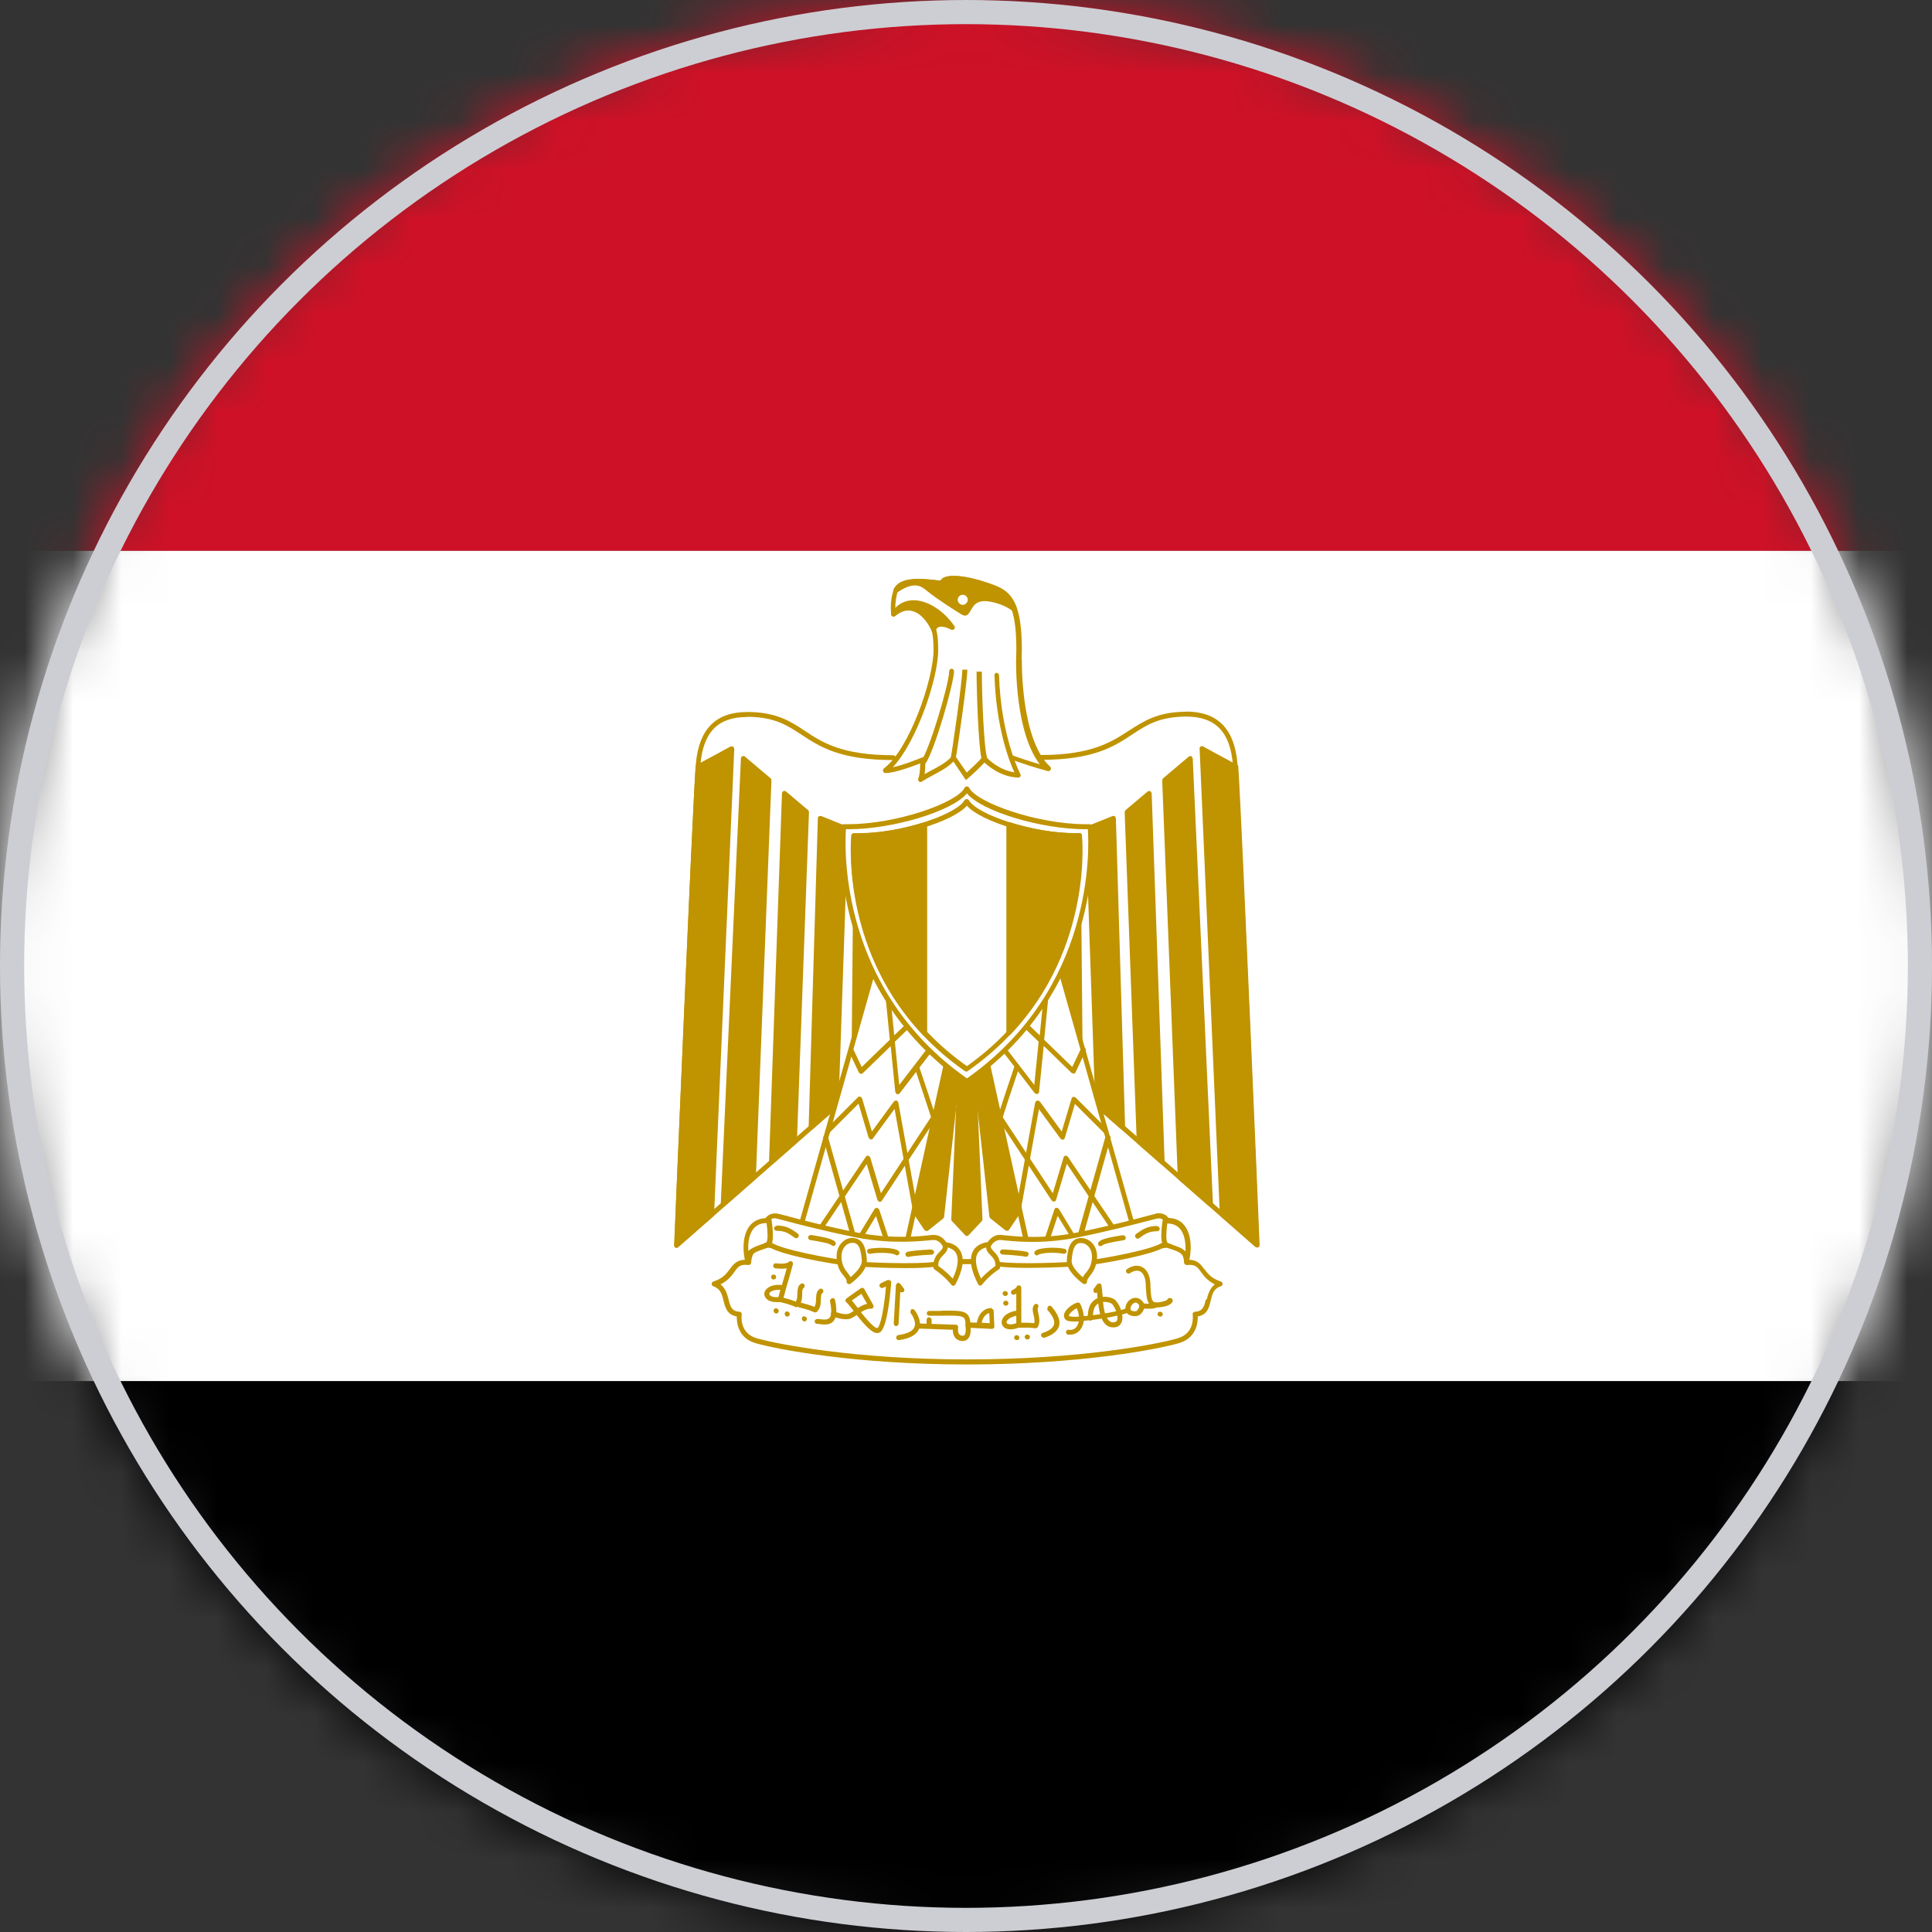 <svg width="40" height="40" viewBox="0 0 40 40" fill="none" xmlns="http://www.w3.org/2000/svg">
<rect x="0" y="0" width="40" height="40" fill="#333333" stroke="none"/>
<mask id="mask0_378_6347" style="mask-type:luminance" maskUnits="userSpaceOnUse" x="0" y="0" width="40" height="40">
<path d="M20 40C31.046 40 40 31.046 40 20C40 8.954 31.046 0 20 0C8.954 0 0 8.954 0 20C0 31.046 8.954 40 20 40Z" fill="white"/>
</mask>
<g mask="url(#mask0_378_6347)">
<path d="M58.675 -5.786H-18.684V11.405H58.675V-5.786Z" fill="#CE1126"/>
<path d="M58.675 11.405H-18.684V28.596H58.675V11.405Z" fill="white"/>
<path d="M58.675 28.596H-18.684V45.786H58.675V28.596Z" fill="black"/>
<path fill-rule="evenodd" clip-rule="evenodd" d="M24.553 26.136C24.553 26.136 24.567 25.732 24.149 25.777C23.149 25.882 21.585 26.118 20.021 26.118C18.458 26.118 16.894 25.882 15.894 25.777C15.476 25.732 15.49 26.136 15.49 26.136C15.103 26.096 15.235 26.436 14.785 26.582C15.149 26.704 14.908 27.186 15.303 27.209C15.303 27.209 15.235 27.636 15.653 27.759C16.072 27.882 17.699 28.2 20.021 28.2C22.344 28.2 23.971 27.882 24.39 27.759C24.808 27.636 24.74 27.209 24.74 27.209C25.135 27.186 24.894 26.704 25.258 26.582C24.808 26.441 24.94 26.096 24.553 26.136Z" fill="white"/>
<path d="M24.93 26.273C24.857 26.173 24.789 26.082 24.607 26.082H24.598C24.589 26.014 24.562 25.9 24.475 25.818C24.393 25.741 24.28 25.714 24.139 25.727C23.925 25.75 23.689 25.777 23.43 25.809C22.457 25.923 21.248 26.068 20.021 26.068C18.794 26.068 17.584 25.923 16.612 25.809C16.353 25.777 16.116 25.75 15.903 25.727C15.762 25.714 15.648 25.745 15.566 25.818C15.475 25.9 15.453 26.014 15.444 26.082H15.434C15.253 26.082 15.184 26.177 15.112 26.273C15.043 26.364 14.971 26.468 14.771 26.532C14.748 26.541 14.734 26.559 14.734 26.582C14.734 26.605 14.748 26.623 14.771 26.632C14.916 26.682 14.948 26.796 14.98 26.927C15.012 27.064 15.053 27.223 15.253 27.255C15.253 27.382 15.28 27.704 15.643 27.809C16.071 27.932 17.689 28.25 20.025 28.25C22.362 28.25 23.984 27.932 24.407 27.809C24.771 27.704 24.803 27.382 24.798 27.255C24.998 27.223 25.034 27.068 25.066 26.927C25.098 26.796 25.125 26.677 25.275 26.632C25.298 26.623 25.312 26.605 25.312 26.582C25.312 26.559 25.298 26.541 25.275 26.532C25.075 26.468 25.003 26.364 24.934 26.273H24.93ZM24.966 26.904C24.93 27.059 24.898 27.15 24.739 27.159C24.725 27.159 24.712 27.168 24.703 27.177C24.694 27.191 24.689 27.204 24.694 27.218C24.694 27.232 24.748 27.605 24.38 27.709C23.957 27.832 22.353 28.145 20.025 28.145C17.698 28.145 16.093 27.827 15.671 27.709C15.303 27.605 15.353 27.232 15.357 27.218C15.357 27.204 15.357 27.191 15.348 27.177C15.339 27.168 15.325 27.159 15.312 27.159C15.153 27.15 15.121 27.059 15.084 26.904C15.057 26.8 15.025 26.673 14.916 26.591C15.071 26.518 15.143 26.418 15.203 26.336C15.275 26.232 15.321 26.168 15.493 26.191C15.507 26.191 15.521 26.191 15.534 26.177C15.543 26.168 15.553 26.154 15.553 26.136C15.553 26.136 15.553 25.982 15.648 25.895C15.707 25.841 15.793 25.818 15.903 25.832C16.116 25.855 16.353 25.882 16.612 25.914C17.589 26.027 18.803 26.173 20.034 26.173C21.266 26.173 22.48 26.027 23.457 25.914C23.716 25.882 23.953 25.855 24.166 25.832C24.28 25.818 24.362 25.841 24.421 25.895C24.516 25.986 24.516 26.136 24.516 26.136C24.516 26.15 24.521 26.164 24.534 26.177C24.544 26.186 24.562 26.191 24.575 26.191C24.753 26.173 24.794 26.236 24.866 26.336C24.925 26.418 24.998 26.518 25.153 26.591C25.044 26.673 25.012 26.8 24.984 26.904H24.966Z" fill="#C09300"/>
<path d="M16.33 26.127C16.289 26.168 16.148 26.168 16.066 26.155C16.066 26.155 16.062 26.155 16.057 26.155C16.03 26.155 16.012 26.173 16.007 26.2C16.007 26.227 16.021 26.255 16.053 26.259C16.08 26.259 16.194 26.277 16.289 26.259C16.262 26.35 16.225 26.482 16.189 26.605C16.03 26.586 15.903 26.632 15.848 26.714C15.816 26.764 15.816 26.818 15.848 26.864C15.889 26.927 15.971 26.959 16.08 26.959C16.107 26.959 16.134 26.959 16.166 26.955C16.184 26.955 16.203 26.936 16.207 26.918C16.216 26.891 16.244 26.791 16.275 26.673C16.339 26.459 16.416 26.177 16.416 26.177C16.421 26.155 16.416 26.132 16.393 26.118C16.375 26.105 16.348 26.109 16.33 26.127ZM16.116 26.855C16.007 26.864 15.953 26.836 15.934 26.809C15.934 26.805 15.921 26.791 15.934 26.768C15.957 26.732 16.025 26.705 16.125 26.705C16.134 26.705 16.148 26.705 16.157 26.705C16.139 26.768 16.125 26.823 16.116 26.855Z" fill="#C09300"/>
<path d="M16.581 26.582C16.513 26.623 16.513 26.704 16.508 26.786C16.508 26.846 16.504 26.904 16.477 26.95C16.436 26.932 16.354 26.9 16.186 26.859C16.158 26.859 16.131 26.868 16.122 26.895C16.117 26.923 16.131 26.95 16.158 26.959C16.345 27.005 16.417 27.036 16.449 27.05C16.458 27.055 16.477 27.064 16.49 27.064C16.508 27.064 16.531 27.055 16.549 27.023C16.604 26.954 16.608 26.868 16.608 26.791C16.608 26.736 16.613 26.682 16.636 26.668C16.658 26.654 16.667 26.623 16.654 26.596C16.64 26.573 16.608 26.564 16.581 26.577V26.582Z" fill="#C09300"/>
<path d="M16.968 26.691C16.9 26.732 16.9 26.814 16.895 26.895C16.895 26.955 16.89 27.014 16.863 27.059C16.822 27.041 16.741 27.009 16.572 26.968C16.545 26.968 16.518 26.977 16.509 27.005C16.504 27.032 16.518 27.059 16.545 27.068C16.731 27.114 16.804 27.145 16.836 27.159C16.845 27.164 16.863 27.173 16.877 27.173C16.895 27.173 16.918 27.164 16.936 27.132C16.991 27.064 16.995 26.977 16.995 26.9C16.995 26.846 17 26.791 17.022 26.777C17.045 26.764 17.054 26.732 17.041 26.705C17.027 26.682 16.995 26.673 16.968 26.686V26.691Z" fill="#C09300"/>
<path d="M15.986 26.395C15.963 26.414 15.959 26.445 15.973 26.468C15.982 26.482 16 26.491 16.013 26.491C16.023 26.491 16.032 26.491 16.041 26.482H16.05C16.073 26.459 16.073 26.432 16.059 26.409C16.045 26.386 16.004 26.382 15.982 26.4L15.986 26.395Z" fill="#C09300"/>
<path d="M16.085 27.091C16.062 27.077 16.035 27.091 16.021 27.114C16.007 27.136 16.021 27.173 16.044 27.186C16.053 27.191 16.062 27.195 16.071 27.195C16.089 27.195 16.107 27.186 16.116 27.168C16.13 27.145 16.121 27.114 16.098 27.096H16.089L16.085 27.091Z" fill="#C09300"/>
<path d="M16.32 27.159C16.293 27.141 16.27 27.154 16.252 27.177C16.238 27.2 16.252 27.236 16.27 27.25C16.279 27.255 16.288 27.259 16.297 27.259C16.315 27.259 16.329 27.25 16.343 27.236C16.356 27.214 16.352 27.182 16.329 27.164H16.32V27.159Z" fill="#C09300"/>
<path d="M16.64 27.25C16.613 27.255 16.595 27.291 16.604 27.318C16.608 27.341 16.631 27.359 16.654 27.359H16.663C16.69 27.355 16.709 27.327 16.704 27.3V27.291C16.695 27.264 16.668 27.255 16.64 27.255V27.25Z" fill="#C09300"/>
<path d="M17.226 26.882C17.199 26.886 17.181 26.914 17.185 26.941C17.231 27.168 17.204 27.255 17.172 27.286C17.131 27.332 17.044 27.323 16.949 27.309H16.922C16.895 27.309 16.867 27.323 16.867 27.355C16.867 27.382 16.885 27.409 16.913 27.409H16.94C16.981 27.418 17.026 27.423 17.067 27.423C17.14 27.423 17.204 27.409 17.254 27.355C17.322 27.277 17.335 27.141 17.29 26.918C17.285 26.891 17.258 26.868 17.231 26.877L17.226 26.882Z" fill="#C09300"/>
<path d="M18.379 26.5L18.238 26.568C18.211 26.582 18.202 26.609 18.211 26.636C18.225 26.664 18.256 26.673 18.279 26.664L18.343 26.636C18.306 27.082 18.229 27.464 18.166 27.495C18.152 27.5 18.088 27.5 17.825 27.168C17.888 27.127 17.956 27.096 18.02 27.096C18.025 27.096 18.029 27.096 18.034 27.096C18.052 27.096 18.07 27.086 18.079 27.073C18.088 27.055 18.088 27.036 18.079 27.018L17.893 26.686C17.893 26.686 17.875 26.664 17.861 26.664C17.847 26.664 17.829 26.664 17.82 26.673L17.525 26.882C17.525 26.882 17.502 26.909 17.502 26.923C17.502 26.936 17.511 26.954 17.525 26.964C17.547 26.982 17.611 27.059 17.675 27.141C17.643 27.159 17.616 27.182 17.584 27.195C17.529 27.223 17.411 27.204 17.275 27.154C17.247 27.145 17.22 27.159 17.206 27.186C17.197 27.214 17.206 27.241 17.238 27.255C17.338 27.291 17.525 27.346 17.629 27.291C17.666 27.273 17.702 27.25 17.738 27.227C17.925 27.464 18.061 27.6 18.161 27.6C18.179 27.6 18.197 27.596 18.216 27.586C18.37 27.5 18.434 26.777 18.452 26.555C18.452 26.536 18.443 26.518 18.429 26.509C18.416 26.5 18.393 26.5 18.379 26.505V26.5ZM17.634 26.927L17.834 26.786L17.952 26.995C17.884 27.009 17.825 27.041 17.761 27.082C17.706 27.014 17.666 26.959 17.634 26.923V26.927Z" fill="#C09300"/>
<path d="M18.586 26.564C18.586 26.564 18.549 26.586 18.549 26.609L18.504 27.4C18.504 27.427 18.522 27.455 18.554 27.455C18.581 27.455 18.604 27.432 18.604 27.405L18.64 26.75C18.64 26.75 18.686 26.764 18.704 26.75C18.727 26.732 18.731 26.7 18.713 26.677L18.636 26.577C18.636 26.577 18.599 26.55 18.581 26.559L18.586 26.564Z" fill="#C09300"/>
<path d="M18.864 27.114C18.864 27.114 18.837 27.164 18.855 27.186C18.855 27.186 18.983 27.35 18.933 27.473C18.901 27.559 18.782 27.614 18.601 27.641C18.573 27.641 18.551 27.673 18.555 27.7C18.555 27.727 18.582 27.745 18.605 27.745C18.605 27.745 18.61 27.745 18.614 27.745C18.837 27.714 18.978 27.636 19.028 27.514C19.101 27.332 18.942 27.132 18.933 27.123C18.914 27.1 18.883 27.096 18.86 27.114H18.864Z" fill="#C09300"/>
<path d="M19.234 27.273C19.206 27.273 19.184 27.296 19.184 27.327V27.455C19.184 27.482 19.211 27.505 19.238 27.505C19.265 27.505 19.288 27.482 19.288 27.45V27.323C19.288 27.296 19.261 27.273 19.234 27.273Z" fill="#C09300"/>
<path d="M20.541 27.082C20.541 27.082 20.441 27.068 20.355 27.141C20.287 27.195 20.246 27.277 20.223 27.386L20.041 27.377C20.041 27.377 20.014 27.382 20 27.395C19.991 27.409 19.987 27.423 19.987 27.436C20 27.5 20 27.605 19.969 27.641C19.964 27.65 19.951 27.655 19.923 27.655C19.891 27.655 19.869 27.636 19.855 27.618C19.828 27.577 19.832 27.509 19.837 27.486C19.837 27.473 19.837 27.455 19.828 27.445C19.819 27.432 19.805 27.427 19.787 27.427L18.996 27.4C18.969 27.395 18.946 27.423 18.941 27.45C18.941 27.477 18.964 27.5 18.991 27.505L19.728 27.532C19.728 27.577 19.732 27.636 19.769 27.686C19.8 27.732 19.851 27.759 19.91 27.764C19.919 27.764 19.928 27.764 19.932 27.764C19.987 27.764 20.019 27.741 20.041 27.718C20.096 27.659 20.101 27.559 20.096 27.491L20.26 27.5L20.537 27.514C20.537 27.514 20.564 27.509 20.573 27.5C20.582 27.491 20.591 27.477 20.587 27.464L20.573 27.145C20.573 27.118 20.555 27.1 20.528 27.096L20.541 27.082ZM20.323 27.391C20.355 27.241 20.432 27.2 20.482 27.186L20.491 27.395L20.323 27.386V27.391Z" fill="#C09300"/>
<path d="M19.483 27.141C19.41 27.141 19.328 27.141 19.238 27.141C19.21 27.141 19.188 27.164 19.188 27.191C19.188 27.218 19.21 27.241 19.238 27.241C19.328 27.241 19.415 27.241 19.488 27.241C19.965 27.232 19.983 27.241 19.992 27.427C19.992 27.455 20.015 27.477 20.042 27.477C20.069 27.477 20.092 27.45 20.092 27.423C20.083 27.127 19.942 27.132 19.483 27.136V27.141Z" fill="#C09300"/>
<path d="M20.828 26.732H20.819C20.792 26.723 20.769 26.741 20.76 26.768C20.751 26.796 20.773 26.823 20.801 26.832C20.805 26.832 20.81 26.832 20.814 26.832C20.837 26.832 20.86 26.818 20.864 26.796C20.873 26.768 20.855 26.741 20.828 26.732Z" fill="#C09300"/>
<path d="M20.84 26.932H20.831C20.803 26.923 20.781 26.941 20.772 26.968C20.762 26.995 20.785 27.027 20.812 27.032C20.817 27.032 20.822 27.032 20.826 27.032C20.849 27.032 20.872 27.018 20.876 26.995C20.885 26.968 20.867 26.941 20.84 26.932Z" fill="#C09300"/>
<path d="M21.066 27.645H21.057C21.03 27.636 21.007 27.655 20.998 27.682C20.989 27.709 21.012 27.736 21.039 27.745C21.044 27.745 21.048 27.745 21.053 27.745C21.075 27.745 21.098 27.732 21.103 27.709C21.112 27.682 21.094 27.655 21.066 27.645Z" fill="#C09300"/>
<path d="M21.285 27.632H21.276C21.249 27.623 21.226 27.641 21.217 27.668C21.208 27.695 21.23 27.723 21.258 27.732C21.262 27.732 21.267 27.732 21.271 27.732C21.294 27.732 21.317 27.718 21.321 27.695C21.331 27.668 21.312 27.641 21.285 27.632Z" fill="#C09300"/>
<path d="M21.05 26.641C21.023 26.686 20.968 26.705 20.968 26.705C20.941 26.714 20.927 26.741 20.932 26.768C20.941 26.796 20.973 26.814 20.995 26.805C20.995 26.805 21.018 26.796 21.041 26.786C21.041 26.882 21.041 27.014 21.041 27.136C20.882 27.164 20.773 27.236 20.745 27.332C20.727 27.386 20.745 27.441 20.782 27.477C20.818 27.509 20.864 27.523 20.923 27.523C20.982 27.523 21.041 27.509 21.114 27.477C21.132 27.468 21.145 27.45 21.145 27.432C21.145 27.405 21.145 27.3 21.145 27.177C21.145 26.955 21.145 26.664 21.145 26.664C21.145 26.641 21.132 26.618 21.109 26.614C21.086 26.609 21.064 26.614 21.05 26.636V26.641ZM21.041 27.395C20.945 27.432 20.877 27.423 20.85 27.4C20.85 27.4 20.832 27.386 20.841 27.364C20.855 27.318 20.923 27.268 21.041 27.241C21.041 27.305 21.041 27.364 21.041 27.395Z" fill="#C09300"/>
<path d="M21.49 27.082C21.49 27.082 21.509 27.027 21.49 27.009C21.468 26.991 21.436 26.991 21.418 27.009C21.363 27.068 21.381 27.145 21.399 27.227C21.413 27.282 21.427 27.341 21.413 27.395C21.368 27.391 21.281 27.382 21.109 27.386C21.081 27.386 21.059 27.414 21.059 27.441C21.059 27.468 21.081 27.491 21.109 27.491C21.299 27.482 21.381 27.491 21.413 27.5C21.422 27.5 21.427 27.5 21.436 27.5C21.459 27.5 21.49 27.491 21.5 27.441C21.536 27.359 21.513 27.277 21.5 27.2C21.486 27.15 21.477 27.096 21.49 27.077V27.082Z" fill="#C09300"/>
<path d="M21.698 27.05C21.698 27.05 21.671 27.1 21.689 27.123C21.744 27.186 21.853 27.318 21.821 27.427C21.798 27.495 21.721 27.555 21.589 27.596C21.562 27.605 21.548 27.632 21.558 27.659C21.567 27.682 21.585 27.695 21.608 27.695C21.612 27.695 21.617 27.695 21.626 27.695C21.794 27.641 21.894 27.559 21.926 27.454C21.971 27.296 21.839 27.132 21.776 27.055C21.758 27.032 21.726 27.027 21.703 27.046L21.698 27.05Z" fill="#C09300"/>
<path d="M24.019 27.159H24.01C23.983 27.159 23.965 27.182 23.965 27.209C23.965 27.236 23.992 27.259 24.024 27.259C24.056 27.259 24.074 27.236 24.074 27.209C24.074 27.182 24.051 27.159 24.024 27.159H24.019Z" fill="#C09300"/>
<path d="M23.307 27.091C23.171 27.15 22.739 27.223 22.439 27.25C22.43 27.168 22.407 27.082 22.366 26.995C22.352 26.973 22.33 26.964 22.307 26.968C22.207 26.995 22.048 27.109 22.03 27.218C22.021 27.264 22.039 27.305 22.075 27.332C22.111 27.359 22.207 27.364 22.334 27.359C22.325 27.404 22.311 27.441 22.289 27.468C22.248 27.523 22.193 27.541 22.13 27.532C22.102 27.523 22.075 27.546 22.071 27.573C22.066 27.6 22.084 27.627 22.111 27.632C22.13 27.632 22.143 27.632 22.157 27.632C22.243 27.632 22.316 27.596 22.371 27.523C22.407 27.473 22.43 27.414 22.439 27.346C22.775 27.318 23.23 27.232 23.352 27.177C23.38 27.164 23.389 27.136 23.38 27.109C23.366 27.082 23.339 27.068 23.311 27.082L23.307 27.091ZM22.134 27.25C22.134 27.25 22.13 27.241 22.13 27.236C22.139 27.195 22.221 27.118 22.293 27.086C22.321 27.15 22.334 27.209 22.339 27.259C22.234 27.268 22.162 27.259 22.139 27.25H22.134Z" fill="#C09300"/>
<path d="M23.075 26.904C23.024 26.868 22.924 26.841 22.829 26.85C22.829 26.818 22.825 26.786 22.82 26.755C22.82 26.704 22.811 26.659 22.806 26.618C22.806 26.595 22.788 26.577 22.77 26.573C22.747 26.573 22.729 26.573 22.715 26.591L22.643 26.686C22.643 26.686 22.629 26.741 22.652 26.759C22.67 26.773 22.697 26.773 22.715 26.759C22.715 26.759 22.715 26.764 22.715 26.768C22.715 26.805 22.72 26.841 22.724 26.877C22.629 26.918 22.511 27.018 22.524 27.291C22.524 27.318 22.547 27.345 22.579 27.341C22.606 27.341 22.629 27.314 22.629 27.286C22.625 27.177 22.638 27.05 22.738 26.986C22.752 27.105 22.77 27.195 22.797 27.268C22.847 27.409 22.934 27.482 23.043 27.482H23.052C23.129 27.482 23.174 27.45 23.197 27.418C23.252 27.35 23.243 27.245 23.224 27.173C23.197 27.059 23.134 26.95 23.075 26.904ZM23.115 27.355C23.115 27.355 23.088 27.382 23.043 27.377C23.002 27.377 22.943 27.359 22.893 27.232C22.865 27.164 22.847 27.073 22.838 26.954C22.906 26.95 22.984 26.968 23.015 26.991C23.047 27.014 23.102 27.109 23.125 27.2C23.143 27.273 23.138 27.332 23.115 27.359V27.355Z" fill="#C09300"/>
<path d="M23.567 26.882C23.517 26.859 23.449 26.868 23.395 26.909C23.326 26.959 23.29 27.046 23.304 27.127C23.313 27.177 23.349 27.218 23.408 27.236C23.435 27.245 23.463 27.25 23.494 27.25C23.535 27.25 23.576 27.241 23.608 27.214C23.631 27.191 23.704 27.118 23.695 27.027C23.685 26.968 23.645 26.918 23.567 26.877V26.882ZM23.54 27.141C23.54 27.141 23.485 27.159 23.445 27.141C23.422 27.132 23.408 27.123 23.408 27.109C23.399 27.055 23.431 27.014 23.458 26.991C23.476 26.977 23.494 26.968 23.508 26.968C23.513 26.968 23.517 26.968 23.522 26.968C23.549 26.982 23.585 27.005 23.59 27.036C23.59 27.068 23.567 27.105 23.54 27.132V27.141Z" fill="#C09300"/>
<path d="M24.236 26.877C24.204 26.868 24.181 26.877 24.172 26.904C24.172 26.904 24.14 26.945 23.977 26.964C23.931 26.968 23.895 26.964 23.877 26.945C23.831 26.904 23.827 26.786 23.818 26.632V26.577C23.808 26.404 23.745 26.282 23.645 26.232C23.554 26.186 23.445 26.2 23.336 26.273C23.313 26.286 23.304 26.318 23.322 26.346C23.336 26.368 23.372 26.377 23.395 26.359C23.472 26.309 23.545 26.296 23.604 26.323C23.672 26.359 23.713 26.45 23.722 26.582V26.636C23.736 26.827 23.74 26.954 23.818 27.023C23.854 27.055 23.899 27.068 23.959 27.068C23.972 27.068 23.986 27.068 23.999 27.068C24.222 27.046 24.268 26.973 24.277 26.945C24.286 26.918 24.272 26.886 24.245 26.877H24.236Z" fill="#C09300"/>
<path d="M23.904 26.977C23.827 27 23.691 26.991 23.645 26.982C23.618 26.973 23.59 27 23.586 27.027C23.586 27.055 23.604 27.082 23.631 27.086C23.636 27.086 23.7 27.096 23.772 27.096C23.827 27.096 23.886 27.096 23.931 27.077C23.959 27.068 23.972 27.041 23.968 27.014C23.959 26.986 23.931 26.973 23.904 26.977Z" fill="#C09300"/>
<path fill-rule="evenodd" clip-rule="evenodd" d="M19.896 21.745L19.746 25.245L20.014 25.541L20.287 25.245L20.137 21.745H19.896Z" fill="#C09300"/>
<path d="M20.136 21.695H19.895C19.868 21.695 19.845 21.718 19.845 21.745L19.695 25.245C19.695 25.245 19.7 25.273 19.709 25.282L19.982 25.573C19.982 25.573 20.004 25.591 20.018 25.591C20.032 25.591 20.045 25.586 20.054 25.573L20.327 25.282C20.327 25.282 20.341 25.259 20.341 25.245L20.191 21.745C20.191 21.718 20.168 21.695 20.141 21.695H20.136ZM20.014 25.464L19.795 25.227L19.945 21.796H20.091L20.236 25.227L20.018 25.464H20.014Z" fill="#C09300"/>
<path fill-rule="evenodd" clip-rule="evenodd" d="M18.961 25.1L19.184 25.432L19.497 25.182L19.884 21.7L19.643 21.664L18.961 25.1Z" fill="#C09300"/>
<path d="M19.888 21.65L19.647 21.614C19.615 21.605 19.593 21.627 19.588 21.655L18.906 25.091C18.906 25.091 18.906 25.118 18.915 25.132L19.138 25.464C19.138 25.464 19.161 25.482 19.174 25.486C19.174 25.486 19.179 25.486 19.183 25.486C19.197 25.486 19.206 25.486 19.215 25.477L19.529 25.227C19.529 25.227 19.547 25.205 19.547 25.191L19.933 21.709C19.933 21.682 19.915 21.655 19.888 21.655V21.65ZM19.447 25.159L19.193 25.359L19.011 25.091L19.679 21.723L19.82 21.745L19.443 25.159H19.447Z" fill="#C09300"/>
<path fill-rule="evenodd" clip-rule="evenodd" d="M20.152 21.7L20.539 25.182L20.852 25.432L21.075 25.1L20.393 21.664L20.152 21.7Z" fill="#C09300"/>
<path d="M20.384 21.614L20.143 21.65C20.116 21.65 20.098 21.677 20.098 21.705L20.484 25.186C20.484 25.186 20.493 25.214 20.502 25.223L20.816 25.473C20.816 25.473 20.839 25.482 20.848 25.482C20.848 25.482 20.852 25.482 20.857 25.482C20.87 25.482 20.884 25.473 20.893 25.459L21.116 25.127C21.116 25.127 21.125 25.1 21.125 25.086L20.443 21.65C20.439 21.623 20.416 21.6 20.384 21.609V21.614ZM20.839 25.359L20.584 25.159L20.207 21.745L20.348 21.723L21.016 25.091L20.834 25.359H20.839Z" fill="#C09300"/>
<path fill-rule="evenodd" clip-rule="evenodd" d="M14.458 15.814C14.394 16.541 14.008 25.782 14.008 25.782L18.49 21.855V15.686C16.549 15.686 16.762 14.809 15.503 14.791C14.885 14.782 14.521 15.091 14.458 15.814Z" fill="white"/>
<path d="M15.475 14.841H15.502C16.043 14.85 16.302 15.018 16.598 15.214C16.971 15.459 17.393 15.736 18.493 15.736C18.521 15.736 18.543 15.714 18.543 15.686C18.543 15.659 18.521 15.636 18.493 15.636C17.425 15.636 17.016 15.368 16.657 15.127C16.362 14.932 16.08 14.75 15.507 14.741C15.498 14.741 15.484 14.741 15.475 14.741C14.821 14.741 14.471 15.091 14.407 15.814C14.343 16.532 13.962 25.691 13.957 25.782C13.957 25.805 13.966 25.823 13.984 25.832C13.993 25.832 13.998 25.836 14.007 25.836C14.021 25.836 14.03 25.832 14.039 25.823L18.521 21.895C18.521 21.895 18.543 21.846 18.525 21.823C18.507 21.8 18.475 21.8 18.453 21.818L14.062 25.668C14.107 24.577 14.443 16.495 14.502 15.823C14.562 15.155 14.866 14.845 15.466 14.845L15.475 14.841Z" fill="#C09300"/>
<path fill-rule="evenodd" clip-rule="evenodd" d="M14.012 25.777L14.734 25.145L15.153 15.5C15.153 15.5 14.934 15.623 14.453 15.877C14.375 16.964 14.012 25.777 14.012 25.777Z" fill="#C09300"/>
<path d="M15.125 15.455C15.125 15.455 14.906 15.577 14.429 15.832C14.411 15.841 14.402 15.855 14.402 15.873C14.329 16.95 13.961 25.686 13.961 25.777C13.961 25.8 13.97 25.818 13.988 25.827C13.997 25.827 14.002 25.832 14.011 25.832C14.025 25.832 14.034 25.827 14.043 25.818L14.765 25.186C14.765 25.186 14.784 25.164 14.784 25.15L15.202 15.505C15.202 15.505 15.193 15.468 15.179 15.459C15.165 15.45 15.143 15.45 15.129 15.459L15.125 15.455ZM14.684 25.123L14.07 25.659C14.116 24.609 14.429 17.023 14.506 15.909C14.806 15.75 15.002 15.646 15.097 15.591L14.684 25.123Z" fill="#C09300"/>
<path fill-rule="evenodd" clip-rule="evenodd" d="M14.973 24.936L15.604 24.386L15.923 16.155L15.391 15.705L14.973 24.936Z" fill="#C09300"/>
<path d="M15.426 15.664C15.426 15.664 15.39 15.646 15.372 15.655C15.354 15.664 15.34 15.682 15.34 15.7L14.922 24.932C14.922 24.932 14.931 24.973 14.949 24.982C14.958 24.982 14.963 24.986 14.972 24.986C14.986 24.986 14.995 24.982 15.004 24.973L15.631 24.423C15.631 24.423 15.649 24.4 15.649 24.386L15.972 16.155C15.972 16.155 15.967 16.123 15.954 16.114L15.422 15.664H15.426ZM15.554 24.359L15.031 24.814L15.44 15.809L15.872 16.173L15.554 24.359Z" fill="#C09300"/>
<path fill-rule="evenodd" clip-rule="evenodd" d="M15.977 24.059L16.454 23.641L16.704 16.814L16.245 16.427L15.977 24.059Z" fill="#C09300"/>
<path d="M16.276 16.386C16.276 16.386 16.24 16.368 16.222 16.377C16.204 16.386 16.19 16.405 16.19 16.423L15.922 24.055C15.922 24.055 15.931 24.096 15.949 24.105C15.958 24.105 15.963 24.109 15.972 24.109C15.986 24.109 15.995 24.105 16.004 24.096L16.481 23.677C16.481 23.677 16.499 23.655 16.499 23.641L16.749 16.814C16.749 16.814 16.745 16.782 16.731 16.773L16.272 16.386H16.276ZM16.404 23.618L16.035 23.941L16.295 16.536L16.654 16.841L16.404 23.618Z" fill="#C09300"/>
<path fill-rule="evenodd" clip-rule="evenodd" d="M16.797 23.336L17.311 22.886L17.506 17.155L16.983 16.941L16.797 23.336Z" fill="#C09300"/>
<path d="M17.001 16.895C17.001 16.895 16.97 16.891 16.956 16.9C16.942 16.909 16.933 16.923 16.933 16.941L16.742 23.336C16.742 23.336 16.751 23.377 16.774 23.386C16.783 23.386 16.788 23.391 16.797 23.391C16.81 23.391 16.82 23.386 16.828 23.377L17.342 22.927C17.342 22.927 17.36 22.905 17.36 22.891L17.556 17.155C17.556 17.155 17.542 17.114 17.524 17.105L17.001 16.895ZM17.256 22.864L16.847 23.223L17.029 17.018L17.447 17.186L17.251 22.864H17.256Z" fill="#C09300"/>
<path fill-rule="evenodd" clip-rule="evenodd" d="M17.676 22.568L18.308 22.014V17.177H17.726L17.676 22.568Z" fill="#C09300"/>
<path d="M18.307 17.127H17.725C17.698 17.127 17.675 17.15 17.675 17.177L17.625 22.568C17.625 22.568 17.639 22.609 17.657 22.614C17.666 22.614 17.671 22.618 17.68 22.618C17.693 22.618 17.702 22.614 17.711 22.605L18.348 22.05C18.348 22.05 18.366 22.027 18.366 22.009V17.177C18.366 17.15 18.343 17.127 18.316 17.127H18.307ZM18.257 21.991L17.725 22.455L17.775 17.232H18.257V21.991Z" fill="#C09300"/>
<path fill-rule="evenodd" clip-rule="evenodd" d="M24.529 14.786C23.27 14.809 23.484 15.682 21.543 15.682V21.85L26.025 25.777C26.025 25.777 25.638 16.536 25.575 15.809C25.511 15.082 25.148 14.773 24.529 14.786Z" fill="white"/>
<path d="M24.561 14.736C24.561 14.736 24.538 14.736 24.529 14.736C23.956 14.745 23.679 14.932 23.379 15.123C23.015 15.359 22.606 15.632 21.542 15.632C21.515 15.632 21.492 15.655 21.492 15.682C21.492 15.709 21.515 15.732 21.542 15.732C22.642 15.732 23.065 15.455 23.438 15.209C23.733 15.014 23.988 14.845 24.533 14.836H24.561C25.16 14.836 25.465 15.15 25.524 15.814C25.583 16.486 25.924 24.568 25.965 25.659L21.574 21.809C21.574 21.809 21.52 21.791 21.501 21.814C21.483 21.836 21.483 21.868 21.506 21.886L25.988 25.814C25.988 25.814 26.011 25.827 26.02 25.827C26.029 25.827 26.033 25.827 26.042 25.823C26.061 25.814 26.074 25.796 26.07 25.773C26.07 25.682 25.683 16.523 25.62 15.805C25.556 15.082 25.206 14.732 24.551 14.732L24.561 14.736Z" fill="#C09300"/>
<path fill-rule="evenodd" clip-rule="evenodd" d="M24.883 15.5L25.301 25.145L26.024 25.777C26.024 25.777 25.655 16.964 25.583 15.877C25.105 15.623 24.883 15.5 24.883 15.5Z" fill="#C09300"/>
<path d="M25.605 15.832C25.128 15.577 24.91 15.455 24.91 15.455C24.892 15.445 24.873 15.445 24.86 15.455C24.842 15.464 24.833 15.482 24.837 15.5L25.255 25.145C25.255 25.145 25.264 25.173 25.273 25.182L25.996 25.814C25.996 25.814 26.019 25.827 26.028 25.827C26.037 25.827 26.042 25.827 26.051 25.823C26.069 25.814 26.083 25.796 26.078 25.773C26.078 25.686 25.71 16.945 25.637 15.868C25.637 15.85 25.623 15.836 25.61 15.827L25.605 15.832ZM25.351 25.123L24.937 15.591C25.037 15.646 25.233 15.75 25.528 15.909C25.601 17.023 25.919 24.609 25.964 25.659L25.351 25.123Z" fill="#C09300"/>
<path fill-rule="evenodd" clip-rule="evenodd" d="M24.117 16.155L24.435 24.386L25.067 24.936L24.645 15.705L24.117 16.155Z" fill="#C09300"/>
<path d="M24.667 15.655C24.667 15.655 24.626 15.65 24.613 15.664L24.081 16.114C24.081 16.114 24.062 16.141 24.062 16.155L24.385 24.386C24.385 24.386 24.394 24.414 24.403 24.423L25.031 24.973C25.031 24.973 25.053 24.986 25.062 24.986C25.072 24.986 25.076 24.986 25.085 24.982C25.103 24.973 25.117 24.955 25.113 24.932L24.694 15.7C24.694 15.7 24.681 15.664 24.663 15.655H24.667ZM24.485 24.359L24.167 16.173L24.599 15.809L25.008 24.814L24.485 24.359Z" fill="#C09300"/>
<path fill-rule="evenodd" clip-rule="evenodd" d="M23.336 16.814L23.586 23.641L24.063 24.059L23.795 16.427L23.336 16.814Z" fill="#C09300"/>
<path d="M23.817 16.377C23.817 16.377 23.776 16.373 23.762 16.386L23.303 16.773C23.303 16.773 23.285 16.8 23.285 16.814L23.535 23.641C23.535 23.641 23.544 23.668 23.553 23.677L24.031 24.096C24.031 24.096 24.053 24.109 24.062 24.109C24.072 24.109 24.076 24.109 24.085 24.105C24.103 24.096 24.117 24.077 24.112 24.055L23.844 16.423C23.844 16.423 23.831 16.386 23.812 16.377H23.817ZM23.635 23.618L23.385 16.841L23.744 16.536L24.003 23.941L23.635 23.618Z" fill="#C09300"/>
<path fill-rule="evenodd" clip-rule="evenodd" d="M22.531 17.155L22.727 22.886L23.24 23.336L23.054 16.941L22.531 17.155Z" fill="#C09300"/>
<path d="M23.081 16.9C23.081 16.9 23.049 16.886 23.035 16.895L22.512 17.105C22.512 17.105 22.48 17.132 22.48 17.155L22.676 22.891C22.676 22.891 22.685 22.918 22.694 22.927L23.208 23.377C23.208 23.377 23.23 23.391 23.24 23.391C23.249 23.391 23.253 23.391 23.262 23.386C23.28 23.377 23.294 23.359 23.294 23.336L23.103 16.941C23.103 16.941 23.094 16.909 23.081 16.9ZM22.78 22.864L22.585 17.186L23.003 17.018L23.185 23.223L22.776 22.864H22.78Z" fill="#C09300"/>
<path fill-rule="evenodd" clip-rule="evenodd" d="M21.73 17.177V22.014L22.362 22.568L22.312 17.177H21.73Z" fill="#C09300"/>
<path d="M22.311 17.127H21.73C21.702 17.127 21.68 17.15 21.68 17.177V22.009C21.68 22.009 21.684 22.036 21.698 22.05L22.334 22.605C22.334 22.605 22.357 22.618 22.366 22.618C22.375 22.618 22.38 22.618 22.389 22.614C22.407 22.605 22.421 22.586 22.421 22.568L22.371 17.177C22.371 17.15 22.348 17.127 22.321 17.127H22.311ZM21.78 21.991V17.232H22.262L22.311 22.455L21.78 21.991Z" fill="#C09300"/>
<path fill-rule="evenodd" clip-rule="evenodd" d="M16.543 25.527L18.729 25.95L19.72 21.455L18.084 20.073L16.543 25.527Z" fill="white"/>
<path d="M18.119 20.032C18.119 20.032 18.088 20.018 18.07 20.023C18.051 20.027 18.038 20.041 18.033 20.059L16.492 25.514C16.492 25.514 16.492 25.541 16.497 25.555C16.506 25.568 16.515 25.577 16.533 25.577L18.72 26C18.72 26 18.724 26 18.729 26C18.751 26 18.774 25.982 18.779 25.959L19.77 21.464C19.77 21.464 19.77 21.427 19.751 21.414L18.115 20.032H18.119ZM18.688 25.891L16.606 25.486L18.11 20.164L19.66 21.477L18.688 25.895V25.891Z" fill="#C09300"/>
<path d="M18.8 21.191C18.8 21.191 18.764 21.191 18.755 21.205L18.514 21.436L18.427 20.559C18.427 20.532 18.395 20.514 18.373 20.514C18.345 20.514 18.323 20.541 18.327 20.568L18.423 21.527L17.841 22.091L17.664 21.718C17.65 21.691 17.623 21.682 17.595 21.695C17.568 21.709 17.559 21.736 17.573 21.764L17.782 22.205C17.782 22.205 17.805 22.232 17.818 22.232C17.836 22.232 17.85 22.232 17.864 22.218L18.441 21.659L18.536 22.609C18.536 22.609 18.555 22.65 18.573 22.655C18.577 22.655 18.582 22.655 18.586 22.655C18.605 22.655 18.618 22.645 18.627 22.636L19.555 21.427C19.555 21.427 19.568 21.395 19.564 21.377C19.559 21.359 19.545 21.35 19.527 21.346L18.809 21.195L18.8 21.191ZM18.618 22.468L18.527 21.568L18.805 21.3L19.414 21.427L18.614 22.468H18.618Z" fill="#C09300"/>
<path d="M18.967 22.032C18.939 22.041 18.926 22.068 18.935 22.096C19.121 22.659 19.253 23.055 19.276 23.127L18.239 24.705L18.017 23.964C18.017 23.964 17.994 23.932 17.976 23.927C17.958 23.927 17.935 23.932 17.926 23.95L16.967 25.373C16.948 25.395 16.958 25.427 16.98 25.445C16.989 25.45 16.998 25.455 17.008 25.455C17.026 25.455 17.039 25.445 17.049 25.432L17.944 24.1L18.167 24.846C18.167 24.846 18.189 24.877 18.208 24.882C18.226 24.886 18.248 24.877 18.258 24.859L19.367 23.173C19.367 23.173 19.376 23.155 19.376 23.145C19.376 23.132 19.376 23.109 19.026 22.073C19.017 22.046 18.989 22.027 18.962 22.041L18.967 22.032Z" fill="#C09300"/>
<path d="M18.159 25.005C18.159 25.005 18.118 25.014 18.109 25.027L17.736 25.641L17.145 23.546C17.136 23.518 17.109 23.505 17.082 23.509C17.054 23.518 17.036 23.546 17.045 23.573L17.663 25.768V25.786C17.663 25.786 17.691 25.818 17.713 25.823C17.732 25.823 17.754 25.814 17.764 25.796L18.136 25.177L18.345 25.8C18.345 25.8 18.373 25.836 18.395 25.836C18.4 25.836 18.404 25.836 18.413 25.836C18.441 25.827 18.454 25.8 18.445 25.773L18.204 25.046C18.204 25.046 18.182 25.014 18.163 25.009L18.159 25.005Z" fill="#C09300"/>
<path d="M18.562 22.786C18.562 22.786 18.521 22.786 18.507 22.805L18.052 23.427L17.848 22.741C17.848 22.741 17.83 22.709 17.812 22.705C17.793 22.7 17.775 22.705 17.762 22.718L17.098 23.382C17.098 23.382 17.08 23.436 17.098 23.455C17.121 23.473 17.152 23.473 17.171 23.455L17.775 22.85L17.984 23.555C17.984 23.555 18.007 23.586 18.025 23.591C18.048 23.596 18.066 23.586 18.075 23.568L18.521 22.959L18.889 25.005V25.032C18.898 25.055 18.921 25.073 18.943 25.073C18.943 25.073 18.948 25.073 18.953 25.073C18.98 25.068 18.998 25.041 18.993 25.014L18.598 22.823C18.598 22.823 18.58 22.786 18.557 22.782L18.562 22.786Z" fill="#C09300"/>
<path fill-rule="evenodd" clip-rule="evenodd" d="M19.31 25.623C19.074 25.65 18.479 25.718 17.756 25.577C17.033 25.436 16.406 25.264 16.106 25.186C15.806 25.109 15.742 25.577 15.915 25.755C16.088 25.927 17.27 26.132 17.583 26.164C17.897 26.195 18.983 26.241 19.374 26.177C19.77 26.114 19.592 25.596 19.31 25.627V25.623Z" fill="white"/>
<path d="M19.334 25.568C19.334 25.568 19.311 25.568 19.302 25.568C19.057 25.596 18.48 25.659 17.766 25.523C17.125 25.395 16.566 25.25 16.23 25.159L16.12 25.132C15.998 25.1 15.889 25.145 15.825 25.255C15.734 25.414 15.757 25.664 15.88 25.786C16.07 25.977 17.298 26.182 17.579 26.209C17.77 26.227 18.298 26.255 18.757 26.255C19.007 26.255 19.239 26.245 19.384 26.223C19.611 26.186 19.67 26.014 19.652 25.882C19.63 25.727 19.507 25.568 19.334 25.568ZM19.366 26.123C18.993 26.182 17.92 26.141 17.589 26.105C17.243 26.068 16.107 25.864 15.952 25.709C15.866 25.623 15.848 25.423 15.911 25.305C15.943 25.25 15.984 25.223 16.039 25.223C16.057 25.223 16.07 25.223 16.089 25.232L16.198 25.259C16.534 25.35 17.098 25.495 17.743 25.623C18.47 25.764 19.079 25.695 19.316 25.673C19.32 25.673 19.329 25.673 19.334 25.673C19.443 25.673 19.534 25.782 19.548 25.895C19.557 25.955 19.552 26.091 19.366 26.123Z" fill="#C09300"/>
<path d="M16.077 25.382C16.05 25.382 16.027 25.405 16.027 25.432C16.027 25.459 16.05 25.482 16.077 25.482C16.25 25.482 16.332 25.536 16.455 25.627C16.464 25.636 16.473 25.636 16.486 25.636C16.5 25.636 16.518 25.627 16.527 25.614C16.546 25.591 16.541 25.559 16.518 25.541C16.382 25.441 16.277 25.373 16.077 25.373V25.382Z" fill="#C09300"/>
<path d="M16.79 25.573C16.763 25.568 16.736 25.586 16.731 25.614C16.727 25.641 16.745 25.668 16.772 25.673L16.854 25.686C16.981 25.709 17.177 25.741 17.218 25.782C17.227 25.791 17.24 25.796 17.254 25.796C17.267 25.796 17.281 25.791 17.29 25.782C17.308 25.764 17.308 25.727 17.29 25.709C17.231 25.65 17.086 25.618 16.872 25.582L16.79 25.568V25.573Z" fill="#C09300"/>
<path d="M17.995 25.855C17.968 25.859 17.949 25.886 17.954 25.918C17.958 25.945 17.986 25.959 18.017 25.959C18.163 25.927 18.468 25.932 18.545 25.982C18.554 25.986 18.563 25.991 18.572 25.991C18.59 25.991 18.604 25.982 18.613 25.968C18.631 25.945 18.622 25.914 18.599 25.895C18.486 25.818 18.136 25.827 17.995 25.855Z" fill="#C09300"/>
<path d="M19.28 25.868C19.28 25.868 18.912 25.886 18.785 25.918C18.758 25.927 18.739 25.955 18.748 25.982C18.753 26.005 18.776 26.023 18.799 26.023C18.799 26.023 18.808 26.023 18.812 26.023C18.93 25.991 19.285 25.977 19.289 25.977C19.317 25.977 19.339 25.95 19.339 25.923C19.339 25.895 19.312 25.877 19.285 25.873L19.28 25.868Z" fill="#C09300"/>
<path fill-rule="evenodd" clip-rule="evenodd" d="M15.475 26.127C15.443 25.827 15.852 25.846 15.916 25.75C15.98 25.655 15.916 25.277 15.916 25.277C15.475 25.245 15.38 25.686 15.475 26.127Z" fill="white"/>
<path d="M15.921 25.223C15.762 25.209 15.626 25.259 15.535 25.364C15.398 25.523 15.357 25.8 15.43 26.132C15.435 26.155 15.457 26.173 15.48 26.173C15.48 26.173 15.485 26.173 15.489 26.173C15.516 26.168 15.535 26.145 15.535 26.118C15.516 25.968 15.63 25.923 15.794 25.868C15.871 25.841 15.935 25.823 15.966 25.777C16.035 25.673 15.985 25.336 15.976 25.268C15.976 25.245 15.953 25.227 15.93 25.227L15.921 25.223ZM15.871 25.718C15.871 25.718 15.798 25.755 15.753 25.768C15.671 25.796 15.566 25.832 15.494 25.9C15.48 25.7 15.521 25.532 15.607 25.432C15.671 25.359 15.757 25.323 15.871 25.323C15.894 25.486 15.903 25.673 15.871 25.714V25.718Z" fill="#C09300"/>
<path fill-rule="evenodd" clip-rule="evenodd" d="M17.692 25.686C17.533 25.655 17.347 25.796 17.379 26.077C17.41 26.359 17.583 26.391 17.583 26.532C17.583 26.532 17.915 26.296 17.897 26.091C17.883 25.886 17.851 25.714 17.692 25.682V25.686Z" fill="white"/>
<path d="M17.702 25.636C17.611 25.614 17.515 25.645 17.443 25.714C17.347 25.8 17.306 25.932 17.325 26.086C17.343 26.264 17.415 26.35 17.47 26.418C17.511 26.468 17.529 26.495 17.529 26.536C17.529 26.555 17.538 26.573 17.556 26.582C17.565 26.582 17.57 26.586 17.579 26.586C17.588 26.586 17.602 26.586 17.611 26.577C17.647 26.55 17.965 26.318 17.947 26.091C17.934 25.936 17.915 25.677 17.702 25.636ZM17.611 26.445C17.597 26.414 17.57 26.382 17.547 26.35C17.497 26.286 17.443 26.218 17.424 26.073C17.411 25.95 17.443 25.85 17.511 25.786C17.547 25.75 17.597 25.732 17.647 25.732C17.656 25.732 17.67 25.732 17.679 25.732C17.793 25.755 17.825 25.882 17.843 26.096C17.852 26.214 17.711 26.359 17.611 26.441V26.445Z" fill="#C09300"/>
<path fill-rule="evenodd" clip-rule="evenodd" d="M19.562 25.764C19.608 25.955 19.358 25.936 19.372 26.236C19.608 26.395 19.735 26.568 19.735 26.568C20.144 25.782 19.562 25.768 19.562 25.768V25.764Z" fill="white"/>
<path d="M19.566 25.714C19.566 25.714 19.534 25.723 19.525 25.732C19.516 25.745 19.511 25.759 19.516 25.777C19.529 25.836 19.511 25.859 19.457 25.914C19.398 25.973 19.316 26.059 19.325 26.241C19.325 26.259 19.334 26.273 19.348 26.282C19.57 26.432 19.693 26.6 19.698 26.6C19.707 26.614 19.725 26.623 19.738 26.623C19.738 26.623 19.77 26.609 19.779 26.596C19.939 26.291 19.975 26.055 19.88 25.895C19.779 25.723 19.57 25.718 19.561 25.718L19.566 25.714ZM19.725 26.473C19.67 26.409 19.566 26.309 19.425 26.209C19.425 26.091 19.48 26.036 19.529 25.986C19.57 25.945 19.616 25.9 19.62 25.827C19.675 25.841 19.752 25.873 19.793 25.945C19.857 26.059 19.834 26.241 19.725 26.473Z" fill="#C09300"/>
<path fill-rule="evenodd" clip-rule="evenodd" d="M20.316 21.454L21.307 25.95L23.494 25.527L21.953 20.073L20.316 21.454Z" fill="white"/>
<path d="M21.967 20.023C21.967 20.023 21.93 20.023 21.917 20.032L20.28 21.414C20.28 21.414 20.258 21.445 20.262 21.464L21.253 25.959C21.258 25.982 21.28 26 21.303 26C21.303 26 21.308 26 21.312 26L23.499 25.577C23.499 25.577 23.526 25.568 23.535 25.555C23.544 25.541 23.544 25.527 23.54 25.514L21.999 20.059C21.999 20.059 21.98 20.027 21.962 20.023H21.967ZM21.349 25.891L20.376 21.473L21.926 20.159L23.43 25.482L21.349 25.886V25.891Z" fill="#C09300"/>
<path d="M22.377 21.718L22.2 22.091L21.618 21.527L21.713 20.568C21.713 20.541 21.695 20.514 21.668 20.514C21.641 20.514 21.613 20.532 21.613 20.559L21.527 21.436L21.286 21.205C21.286 21.205 21.259 21.186 21.241 21.191L20.523 21.341C20.523 21.341 20.491 21.359 20.486 21.373C20.482 21.391 20.486 21.409 20.495 21.423L21.422 22.632C21.422 22.632 21.45 22.65 21.463 22.65C21.468 22.65 21.473 22.65 21.477 22.65C21.495 22.645 21.513 22.627 21.513 22.605L21.609 21.654L22.186 22.214C22.186 22.214 22.213 22.227 22.232 22.227C22.25 22.227 22.263 22.214 22.268 22.2L22.477 21.759C22.491 21.732 22.477 21.705 22.454 21.691C22.427 21.677 22.4 21.691 22.386 21.714L22.377 21.718ZM21.418 22.468L20.618 21.427L21.227 21.3L21.504 21.568L21.413 22.468H21.418Z" fill="#C09300"/>
<path d="M22.111 23.95C22.111 23.95 22.079 23.923 22.061 23.927C22.043 23.927 22.024 23.945 22.02 23.964L21.797 24.705L20.761 23.132C20.788 23.041 20.915 22.65 21.102 22.1C21.111 22.073 21.097 22.046 21.07 22.036C21.038 22.023 21.015 22.041 21.006 22.068C20.656 23.109 20.656 23.132 20.656 23.141C20.656 23.15 20.656 23.159 20.665 23.168L21.774 24.855C21.774 24.855 21.806 24.882 21.824 24.877C21.843 24.877 21.861 24.859 21.865 24.841L22.088 24.096L22.983 25.427C22.983 25.427 23.011 25.45 23.024 25.45C23.034 25.45 23.043 25.45 23.052 25.441C23.074 25.423 23.084 25.391 23.065 25.368L22.106 23.945L22.111 23.95Z" fill="#C09300"/>
<path d="M22.948 23.509C22.921 23.505 22.893 23.518 22.884 23.546L22.293 25.641L21.921 25.027C21.921 25.027 21.893 25.005 21.871 25.005C21.852 25.005 21.834 25.023 21.83 25.041L21.589 25.768C21.58 25.796 21.593 25.823 21.621 25.832C21.625 25.832 21.63 25.832 21.639 25.832C21.662 25.832 21.68 25.818 21.689 25.796L21.898 25.173L22.266 25.777L22.275 25.791C22.275 25.791 22.302 25.818 22.325 25.818C22.348 25.818 22.361 25.8 22.371 25.782L22.993 23.568C23.002 23.541 22.984 23.514 22.957 23.505L22.948 23.509Z" fill="#C09300"/>
<path d="M22.223 22.705C22.223 22.705 22.191 22.723 22.187 22.741L21.982 23.427L21.528 22.805C21.528 22.805 21.496 22.782 21.473 22.786C21.455 22.791 21.437 22.809 21.432 22.827L21.041 24.991V25.018C21.032 25.046 21.05 25.073 21.078 25.077C21.078 25.077 21.082 25.077 21.087 25.077C21.11 25.077 21.132 25.059 21.137 25.036L21.51 22.964L21.955 23.573C21.955 23.573 21.987 23.6 22.005 23.596C22.023 23.596 22.041 23.577 22.046 23.559L22.255 22.855L22.86 23.459C22.86 23.459 22.914 23.477 22.932 23.459C22.951 23.441 22.951 23.405 22.932 23.386L22.269 22.723C22.269 22.723 22.237 22.705 22.219 22.709L22.223 22.705Z" fill="#C09300"/>
<path fill-rule="evenodd" clip-rule="evenodd" d="M23.934 25.182C23.634 25.259 23.006 25.432 22.284 25.573C21.561 25.714 20.961 25.645 20.729 25.618C20.447 25.586 20.274 26.105 20.666 26.168C21.056 26.232 22.143 26.182 22.456 26.155C22.77 26.127 23.952 25.918 24.125 25.745C24.297 25.573 24.234 25.1 23.938 25.177L23.934 25.182Z" fill="white"/>
<path d="M23.922 25.132L23.812 25.159C23.476 25.25 22.917 25.395 22.276 25.523C21.567 25.664 20.985 25.596 20.735 25.568C20.549 25.546 20.413 25.714 20.39 25.877C20.372 26.014 20.431 26.182 20.658 26.218C20.803 26.241 21.035 26.25 21.285 26.25C21.744 26.25 22.276 26.223 22.462 26.205C22.744 26.177 23.972 25.973 24.163 25.782C24.285 25.659 24.308 25.414 24.217 25.25C24.153 25.141 24.049 25.1 23.922 25.127V25.132ZM24.085 25.709C23.935 25.864 22.794 26.068 22.449 26.105C22.113 26.141 21.044 26.182 20.667 26.123C20.476 26.091 20.476 25.955 20.485 25.895C20.499 25.782 20.59 25.673 20.703 25.673C20.708 25.673 20.717 25.673 20.722 25.673C20.972 25.7 21.562 25.768 22.29 25.623C22.935 25.495 23.499 25.346 23.835 25.259L23.944 25.232C24.022 25.214 24.081 25.232 24.122 25.305C24.19 25.423 24.172 25.623 24.081 25.709H24.085Z" fill="#C09300"/>
<path d="M23.961 25.382C23.761 25.382 23.657 25.45 23.52 25.55C23.498 25.568 23.493 25.6 23.511 25.623C23.52 25.636 23.538 25.645 23.552 25.645C23.561 25.645 23.575 25.645 23.584 25.636C23.707 25.546 23.788 25.491 23.961 25.491C23.988 25.491 24.011 25.468 24.011 25.441C24.011 25.414 23.988 25.391 23.961 25.391V25.382Z" fill="#C09300"/>
<path d="M23.248 25.573L23.166 25.586C22.953 25.623 22.807 25.65 22.748 25.714C22.73 25.732 22.73 25.768 22.748 25.786C22.757 25.796 22.771 25.8 22.784 25.8C22.798 25.8 22.812 25.796 22.821 25.786C22.862 25.745 23.053 25.714 23.184 25.691L23.266 25.677C23.294 25.673 23.312 25.645 23.307 25.618C23.303 25.591 23.275 25.573 23.248 25.577V25.573Z" fill="#C09300"/>
<path d="M22.042 25.855C21.896 25.823 21.551 25.818 21.437 25.895C21.415 25.914 21.406 25.945 21.424 25.968C21.433 25.982 21.451 25.991 21.465 25.991C21.474 25.991 21.483 25.991 21.492 25.982C21.565 25.932 21.874 25.923 22.019 25.959C22.051 25.959 22.074 25.945 22.083 25.918C22.087 25.891 22.069 25.864 22.042 25.855Z" fill="#C09300"/>
<path d="M21.258 25.918C21.13 25.886 20.776 25.868 20.758 25.868C20.735 25.868 20.703 25.891 20.703 25.918C20.703 25.945 20.726 25.973 20.753 25.973C20.753 25.973 21.112 25.991 21.23 26.018C21.23 26.018 21.239 26.018 21.244 26.018C21.267 26.018 21.29 26.005 21.294 25.977C21.303 25.95 21.285 25.923 21.258 25.914V25.918Z" fill="#C09300"/>
<path fill-rule="evenodd" clip-rule="evenodd" d="M24.122 25.277C24.122 25.277 24.058 25.655 24.122 25.75C24.186 25.846 24.595 25.827 24.563 26.127C24.658 25.686 24.563 25.245 24.122 25.277Z" fill="white"/>
<path d="M24.117 25.223C24.094 25.223 24.071 25.241 24.071 25.264C24.062 25.332 24.008 25.668 24.08 25.773C24.112 25.818 24.176 25.841 24.253 25.864C24.417 25.918 24.526 25.968 24.512 26.114C24.512 26.141 24.53 26.164 24.558 26.168C24.558 26.168 24.562 26.168 24.567 26.168C24.589 26.168 24.612 26.15 24.617 26.127C24.689 25.796 24.648 25.518 24.512 25.359C24.421 25.25 24.285 25.205 24.126 25.218L24.117 25.223ZM24.285 25.773C24.239 25.759 24.176 25.736 24.167 25.723C24.139 25.677 24.144 25.495 24.167 25.332C24.28 25.332 24.367 25.368 24.43 25.441C24.517 25.541 24.553 25.709 24.544 25.909C24.476 25.836 24.367 25.805 24.285 25.777V25.773Z" fill="#C09300"/>
<path fill-rule="evenodd" clip-rule="evenodd" d="M22.342 25.686C22.183 25.718 22.151 25.891 22.137 26.096C22.123 26.3 22.451 26.536 22.451 26.536C22.451 26.395 22.623 26.364 22.655 26.082C22.687 25.8 22.496 25.659 22.342 25.691V25.686Z" fill="white"/>
<path d="M22.332 25.636C22.137 25.677 22.105 25.882 22.087 26.091C22.069 26.318 22.387 26.55 22.423 26.577C22.432 26.582 22.441 26.586 22.455 26.586C22.464 26.586 22.473 26.586 22.478 26.582C22.496 26.573 22.505 26.555 22.505 26.536C22.505 26.495 22.528 26.468 22.564 26.418C22.614 26.355 22.687 26.264 22.709 26.086C22.728 25.932 22.687 25.8 22.591 25.714C22.518 25.65 22.423 25.618 22.332 25.636ZM22.482 26.35C22.459 26.382 22.437 26.409 22.419 26.445C22.319 26.359 22.178 26.214 22.187 26.1C22.205 25.886 22.237 25.759 22.35 25.736C22.359 25.736 22.373 25.736 22.382 25.736C22.432 25.736 22.478 25.755 22.518 25.791C22.587 25.855 22.619 25.955 22.605 26.077C22.587 26.223 22.532 26.291 22.482 26.355V26.35Z" fill="#C09300"/>
<path fill-rule="evenodd" clip-rule="evenodd" d="M20.298 26.564C20.298 26.564 20.425 26.391 20.662 26.232C20.675 25.932 20.425 25.95 20.471 25.759C20.471 25.759 19.889 25.773 20.298 26.559V26.564Z" fill="white"/>
<path d="M20.52 25.777C20.52 25.777 20.52 25.745 20.511 25.732C20.502 25.718 20.488 25.714 20.47 25.714C20.47 25.714 20.252 25.723 20.152 25.891C20.061 26.05 20.093 26.282 20.252 26.591C20.261 26.605 20.275 26.618 20.293 26.618C20.293 26.618 20.325 26.609 20.334 26.596C20.334 26.596 20.456 26.427 20.684 26.277C20.697 26.268 20.706 26.255 20.706 26.236C20.715 26.055 20.634 25.968 20.575 25.909C20.525 25.855 20.502 25.832 20.515 25.773L20.52 25.777ZM20.311 26.473C20.202 26.236 20.175 26.059 20.243 25.945C20.288 25.873 20.361 25.841 20.416 25.827C20.42 25.895 20.465 25.945 20.506 25.986C20.561 26.041 20.611 26.091 20.611 26.209C20.47 26.309 20.366 26.409 20.311 26.473Z" fill="#C09300"/>
<path fill-rule="evenodd" clip-rule="evenodd" d="M20.014 16.336C19.827 16.7 18.445 17.145 17.464 17.118C17.464 17.118 17.1 20.368 20.014 22.395C22.932 20.368 22.564 17.118 22.564 17.118C21.582 17.15 20.2 16.704 20.014 16.336Z" fill="white"/>
<path d="M22.569 17.064C22.537 17.064 22.505 17.064 22.469 17.064C21.496 17.064 20.228 16.627 20.064 16.309C20.055 16.291 20.037 16.282 20.019 16.282C20.001 16.282 19.982 16.291 19.973 16.309C19.81 16.627 18.546 17.064 17.569 17.064C17.537 17.064 17.501 17.064 17.469 17.064C17.442 17.064 17.419 17.082 17.414 17.109C17.414 17.141 17.078 20.414 19.987 22.432C19.996 22.436 20.005 22.441 20.014 22.441C20.023 22.441 20.037 22.441 20.041 22.432C22.951 20.409 22.619 17.141 22.614 17.109C22.614 17.082 22.587 17.064 22.564 17.064H22.569ZM20.019 22.327C17.382 20.473 17.487 17.568 17.514 17.168C17.532 17.168 17.551 17.168 17.569 17.168C18.487 17.168 19.714 16.796 20.019 16.427C20.323 16.796 21.551 17.168 22.469 17.168C22.487 17.168 22.505 17.168 22.523 17.168C22.551 17.573 22.655 20.473 20.019 22.327Z" fill="#C09300"/>
<path d="M22.351 17.25C22.319 17.25 22.288 17.25 22.256 17.25C21.365 17.25 20.228 16.864 20.06 16.568C20.042 16.536 19.992 16.536 19.969 16.568C19.801 16.864 18.665 17.25 17.774 17.25C17.742 17.25 17.71 17.25 17.678 17.25C17.647 17.25 17.628 17.268 17.624 17.296C17.624 17.327 17.319 20.323 19.978 22.177C19.988 22.182 19.997 22.186 20.006 22.186C20.015 22.186 20.028 22.186 20.033 22.177C22.697 20.323 22.392 17.327 22.387 17.296C22.387 17.268 22.36 17.25 22.337 17.25H22.351ZM20.019 22.073C17.619 20.382 17.706 17.741 17.733 17.355C17.747 17.355 17.76 17.355 17.774 17.355C18.601 17.355 19.724 17.014 20.019 16.682C20.315 17.014 21.438 17.355 22.265 17.355C22.278 17.355 22.292 17.355 22.306 17.355C22.333 17.736 22.419 20.377 20.019 22.073Z" fill="#C09300"/>
<path fill-rule="evenodd" clip-rule="evenodd" d="M20.887 17.077V21.391C22.605 19.577 22.35 17.305 22.35 17.305C21.891 17.318 21.341 17.223 20.887 17.077Z" fill="#C09300"/>
<path d="M22.35 17.25C22.322 17.25 22.291 17.25 22.263 17.25C21.854 17.25 21.354 17.168 20.904 17.023C20.89 17.018 20.872 17.023 20.859 17.032C20.845 17.041 20.836 17.059 20.836 17.073V21.386C20.836 21.386 20.85 21.427 20.868 21.436C20.872 21.436 20.881 21.436 20.886 21.436C20.9 21.436 20.913 21.432 20.922 21.418C22.64 19.609 22.404 17.314 22.4 17.291C22.4 17.264 22.372 17.245 22.35 17.245V17.25ZM20.936 21.259V17.145C21.381 17.282 21.863 17.355 22.259 17.355H22.3C22.322 17.682 22.39 19.645 20.931 21.259H20.936Z" fill="#C09300"/>
<path fill-rule="evenodd" clip-rule="evenodd" d="M19.145 21.391V17.077C18.69 17.223 18.14 17.318 17.681 17.305C17.681 17.305 17.427 19.577 19.145 21.391Z" fill="#C09300"/>
<path d="M19.132 17.027C18.646 17.182 18.105 17.264 17.687 17.255C17.659 17.255 17.637 17.273 17.632 17.3C17.632 17.323 17.396 19.618 19.109 21.427C19.119 21.436 19.132 21.445 19.146 21.445C19.15 21.445 19.159 21.445 19.164 21.445C19.182 21.436 19.196 21.418 19.196 21.395V17.082C19.196 17.082 19.187 17.05 19.173 17.041C19.159 17.032 19.146 17.027 19.128 17.032L19.132 17.027ZM19.096 21.259C17.641 19.645 17.709 17.682 17.732 17.355H17.773C18.169 17.355 18.655 17.277 19.096 17.145V21.259Z" fill="#C09300"/>
<path fill-rule="evenodd" clip-rule="evenodd" d="M21.101 13.659C21.101 13.659 21.142 12.995 21.01 12.623C21.01 12.618 21.01 12.614 21.005 12.609C20.933 12.414 20.833 12.268 20.605 12.182C20.087 11.982 19.719 11.941 19.569 12C19.56 12.005 19.551 12.009 19.542 12.014C19.533 12.014 19.528 12.023 19.524 12.027C19.519 12.032 19.515 12.036 19.515 12.041C19.51 12.05 19.505 12.059 19.501 12.073C19.169 12.041 18.655 11.964 18.546 12.227C18.546 12.236 18.537 12.245 18.537 12.255C18.505 12.364 18.478 12.505 18.501 12.714C18.515 12.705 18.524 12.691 18.537 12.682C18.542 12.677 18.546 12.673 18.555 12.673C18.842 12.464 19.137 12.641 19.305 12.977C19.314 12.991 19.319 13.009 19.328 13.027C19.369 13.15 19.374 13.323 19.374 13.464C19.374 14.082 18.86 15.555 18.328 15.959C18.755 15.959 20.165 15.255 20.165 15.255C20.465 15.595 21.701 15.914 21.701 15.914C21.06 15.336 21.096 13.655 21.096 13.655L21.101 13.659Z" fill="white"/>
<path d="M21.151 13.664C21.151 13.636 21.187 12.986 21.06 12.609C21.06 12.609 21.056 12.595 21.056 12.591C20.992 12.414 20.892 12.236 20.628 12.132C20.146 11.945 19.733 11.877 19.547 11.955C19.537 11.959 19.528 11.964 19.519 11.973C19.506 11.977 19.497 11.986 19.492 11.995C19.483 12.005 19.478 12.018 19.474 12.018H19.433C19.092 11.977 18.619 11.927 18.506 12.205C18.501 12.214 18.497 12.227 18.492 12.241C18.46 12.35 18.428 12.5 18.451 12.718C18.451 12.736 18.465 12.755 18.483 12.759C18.501 12.764 18.519 12.759 18.537 12.75C18.547 12.741 18.56 12.732 18.569 12.723C18.569 12.723 18.583 12.714 18.587 12.709C18.683 12.641 18.787 12.614 18.887 12.641C19.028 12.673 19.165 12.805 19.265 12.995C19.274 13.009 19.278 13.023 19.283 13.036C19.319 13.146 19.328 13.309 19.328 13.455C19.328 14.068 18.824 15.518 18.301 15.909C18.283 15.923 18.278 15.945 18.283 15.968C18.292 15.991 18.31 16.005 18.333 16.005C18.733 16.005 19.933 15.423 20.156 15.314C20.501 15.65 21.642 15.95 21.692 15.964C21.719 15.973 21.737 15.959 21.751 15.936C21.765 15.914 21.76 15.891 21.742 15.873C21.128 15.318 21.156 13.668 21.156 13.655L21.151 13.664ZM20.206 15.223C20.206 15.223 20.165 15.2 20.142 15.209C20.128 15.214 19.01 15.773 18.483 15.886C18.978 15.364 19.424 14.046 19.424 13.464C19.424 13.305 19.419 13.136 19.374 13.009C19.365 12.986 19.356 12.968 19.346 12.955C19.233 12.732 19.074 12.586 18.901 12.546C18.869 12.536 18.833 12.532 18.801 12.532C18.71 12.532 18.619 12.559 18.537 12.618C18.533 12.464 18.556 12.355 18.578 12.273C18.578 12.264 18.578 12.259 18.587 12.25C18.674 12.041 19.106 12.086 19.41 12.118L19.487 12.127C19.487 12.127 19.515 12.127 19.524 12.114C19.533 12.105 19.542 12.091 19.542 12.077L19.551 12.064L19.569 12.05H19.583C19.71 11.991 20.069 12.027 20.578 12.227C20.797 12.309 20.883 12.445 20.947 12.627L20.997 12.609L20.951 12.641C21.074 13 21.037 13.65 21.037 13.659C21.037 13.723 21.01 15.15 21.528 15.823C21.178 15.723 20.41 15.477 20.192 15.227L20.206 15.223Z" fill="#C09300"/>
<path fill-rule="evenodd" clip-rule="evenodd" d="M19.699 13.891C19.699 14.146 19.272 15.6 19.103 15.791C19.103 15.791 19.103 16.023 19.062 16.132C19.276 15.995 19.594 15.877 19.744 15.682L20.385 15.705C20.385 15.705 20.663 16.023 21.09 16.046C21.09 16.046 20.685 15.3 20.64 13.977L19.699 13.891Z" fill="white"/>
<path d="M20.639 13.927C20.611 13.927 20.589 13.95 20.589 13.982C20.625 15.064 20.893 15.759 21.002 15.991C20.652 15.936 20.425 15.682 20.425 15.677C20.416 15.668 20.402 15.659 20.389 15.659L19.748 15.636C19.748 15.636 19.716 15.646 19.707 15.655C19.611 15.777 19.439 15.868 19.266 15.959C19.225 15.982 19.18 16.005 19.143 16.027C19.157 15.941 19.157 15.85 19.157 15.814C19.348 15.555 19.752 14.136 19.752 13.896C19.752 13.868 19.73 13.845 19.702 13.845C19.675 13.845 19.652 13.868 19.652 13.896C19.652 14.159 19.225 15.586 19.066 15.759C19.057 15.768 19.052 15.782 19.052 15.796C19.052 15.859 19.048 16.036 19.012 16.118C19.002 16.141 19.012 16.164 19.025 16.177C19.034 16.186 19.048 16.191 19.057 16.191C19.066 16.191 19.075 16.191 19.084 16.182C19.148 16.141 19.225 16.1 19.307 16.055C19.475 15.964 19.652 15.873 19.762 15.741L20.352 15.759C20.421 15.827 20.689 16.082 21.08 16.1C21.093 16.1 21.116 16.091 21.125 16.077C21.134 16.059 21.134 16.041 21.125 16.027C21.125 16.018 20.725 15.273 20.684 13.982C20.684 13.955 20.662 13.932 20.634 13.932L20.639 13.927Z" fill="#C09300"/>
<path fill-rule="evenodd" clip-rule="evenodd" d="M19.979 13.868C19.979 14.095 19.77 15.582 19.742 15.686L20.01 16.077C20.01 16.077 20.324 15.8 20.383 15.709C20.315 15.477 20.279 14.382 20.279 13.909L19.983 13.868H19.979Z" fill="white"/>
<path d="M20.324 13.905H20.219C20.219 14.323 20.256 15.405 20.319 15.695C20.265 15.764 20.106 15.909 20.015 15.995L19.792 15.673C19.833 15.459 20.028 14.091 20.028 13.864H19.924C19.924 14.1 19.71 15.577 19.688 15.668V15.691L19.997 16.15L20.042 16.114C20.074 16.086 20.365 15.827 20.424 15.736L20.438 15.718V15.695C20.369 15.473 20.328 14.4 20.328 13.909L20.324 13.905Z" fill="#C09300"/>
<path fill-rule="evenodd" clip-rule="evenodd" d="M18.504 12.718C18.504 12.718 18.527 12.695 18.54 12.686C18.545 12.682 18.549 12.677 18.558 12.677C18.845 12.468 19.14 12.646 19.308 12.982C19.317 12.995 19.322 13.014 19.331 13.032C19.331 13.032 19.386 12.823 19.722 12.991C19.409 12.527 18.795 12.264 18.504 12.718Z" fill="#C09300"/>
<path d="M18.912 12.427C18.721 12.427 18.566 12.518 18.457 12.686C18.444 12.709 18.448 12.736 18.466 12.755C18.489 12.773 18.516 12.768 18.534 12.755C18.544 12.745 18.553 12.736 18.562 12.732C18.562 12.732 18.58 12.723 18.584 12.718C18.68 12.65 18.784 12.623 18.884 12.65C19.025 12.682 19.162 12.814 19.262 13.005C19.271 13.018 19.275 13.032 19.28 13.05C19.289 13.068 19.307 13.082 19.33 13.082C19.33 13.082 19.371 13.068 19.375 13.046C19.375 13.046 19.389 13.005 19.43 12.986C19.471 12.968 19.548 12.964 19.694 13.036C19.716 13.046 19.739 13.041 19.757 13.023C19.771 13.005 19.775 12.977 19.757 12.959C19.539 12.641 19.203 12.427 18.912 12.427ZM19.393 12.896C19.393 12.896 19.353 12.918 19.339 12.932C19.225 12.727 19.075 12.591 18.912 12.55C18.893 12.546 18.871 12.541 18.853 12.541C18.875 12.541 18.893 12.536 18.921 12.536C19.134 12.536 19.38 12.673 19.571 12.886C19.503 12.873 19.444 12.877 19.389 12.9L19.393 12.896Z" fill="#C09300"/>
<path fill-rule="evenodd" clip-rule="evenodd" d="M20.606 12.182C20.088 11.982 19.72 11.941 19.57 12C19.561 12.005 19.551 12.009 19.542 12.014C19.533 12.014 19.529 12.023 19.524 12.027C19.52 12.032 19.515 12.036 19.515 12.041C19.511 12.05 19.506 12.059 19.501 12.073C19.17 12.041 18.656 11.964 18.547 12.227C18.91 11.968 19.083 12.082 19.229 12.195C19.397 12.332 19.733 12.55 19.938 12.677C20.097 12.777 20.006 12.282 20.57 12.409C20.761 12.455 20.901 12.523 21.006 12.6C20.933 12.405 20.833 12.259 20.606 12.173V12.182Z" fill="#C09300"/>
<path d="M20.627 12.132C20.145 11.945 19.732 11.877 19.545 11.955C19.536 11.959 19.527 11.964 19.518 11.973C19.504 11.977 19.495 11.986 19.491 11.995C19.482 12.005 19.477 12.018 19.473 12.018H19.432C19.091 11.977 18.618 11.927 18.5 12.209C18.491 12.232 18.5 12.255 18.513 12.268C18.532 12.282 18.554 12.282 18.577 12.268C18.932 12.018 19.082 12.141 19.195 12.236C19.4 12.405 19.827 12.673 19.909 12.723C19.932 12.736 19.954 12.745 19.973 12.745C19.982 12.745 19.991 12.745 19.995 12.745C20.045 12.732 20.068 12.686 20.1 12.636C20.159 12.527 20.236 12.391 20.554 12.468C20.718 12.505 20.859 12.568 20.973 12.655C20.991 12.668 21.013 12.668 21.032 12.655C21.05 12.641 21.059 12.618 21.05 12.595C20.986 12.418 20.886 12.241 20.622 12.136L20.627 12.132ZM20.577 12.368C20.186 12.282 20.073 12.482 20.009 12.586C19.995 12.609 19.982 12.646 19.963 12.636C19.727 12.491 19.413 12.286 19.259 12.159C19.232 12.136 19.204 12.114 19.172 12.095C19.254 12.1 19.341 12.109 19.418 12.118L19.495 12.127C19.495 12.127 19.523 12.127 19.532 12.114C19.541 12.105 19.55 12.091 19.55 12.077L19.559 12.064L19.577 12.05H19.591C19.718 11.991 20.077 12.027 20.586 12.227C20.736 12.286 20.827 12.368 20.886 12.477C20.791 12.427 20.691 12.391 20.577 12.368Z" fill="#C09300"/>
<path fill-rule="evenodd" clip-rule="evenodd" d="M19.933 12.314C19.874 12.314 19.828 12.364 19.828 12.418C19.828 12.473 19.878 12.523 19.933 12.523C19.987 12.523 20.037 12.473 20.037 12.418C20.037 12.364 19.992 12.314 19.933 12.314Z" fill="white"/>
</g>
<circle cx="20" cy="20" r="19.75" stroke="#CDCED3" stroke-width="0.5"/>
</svg>
